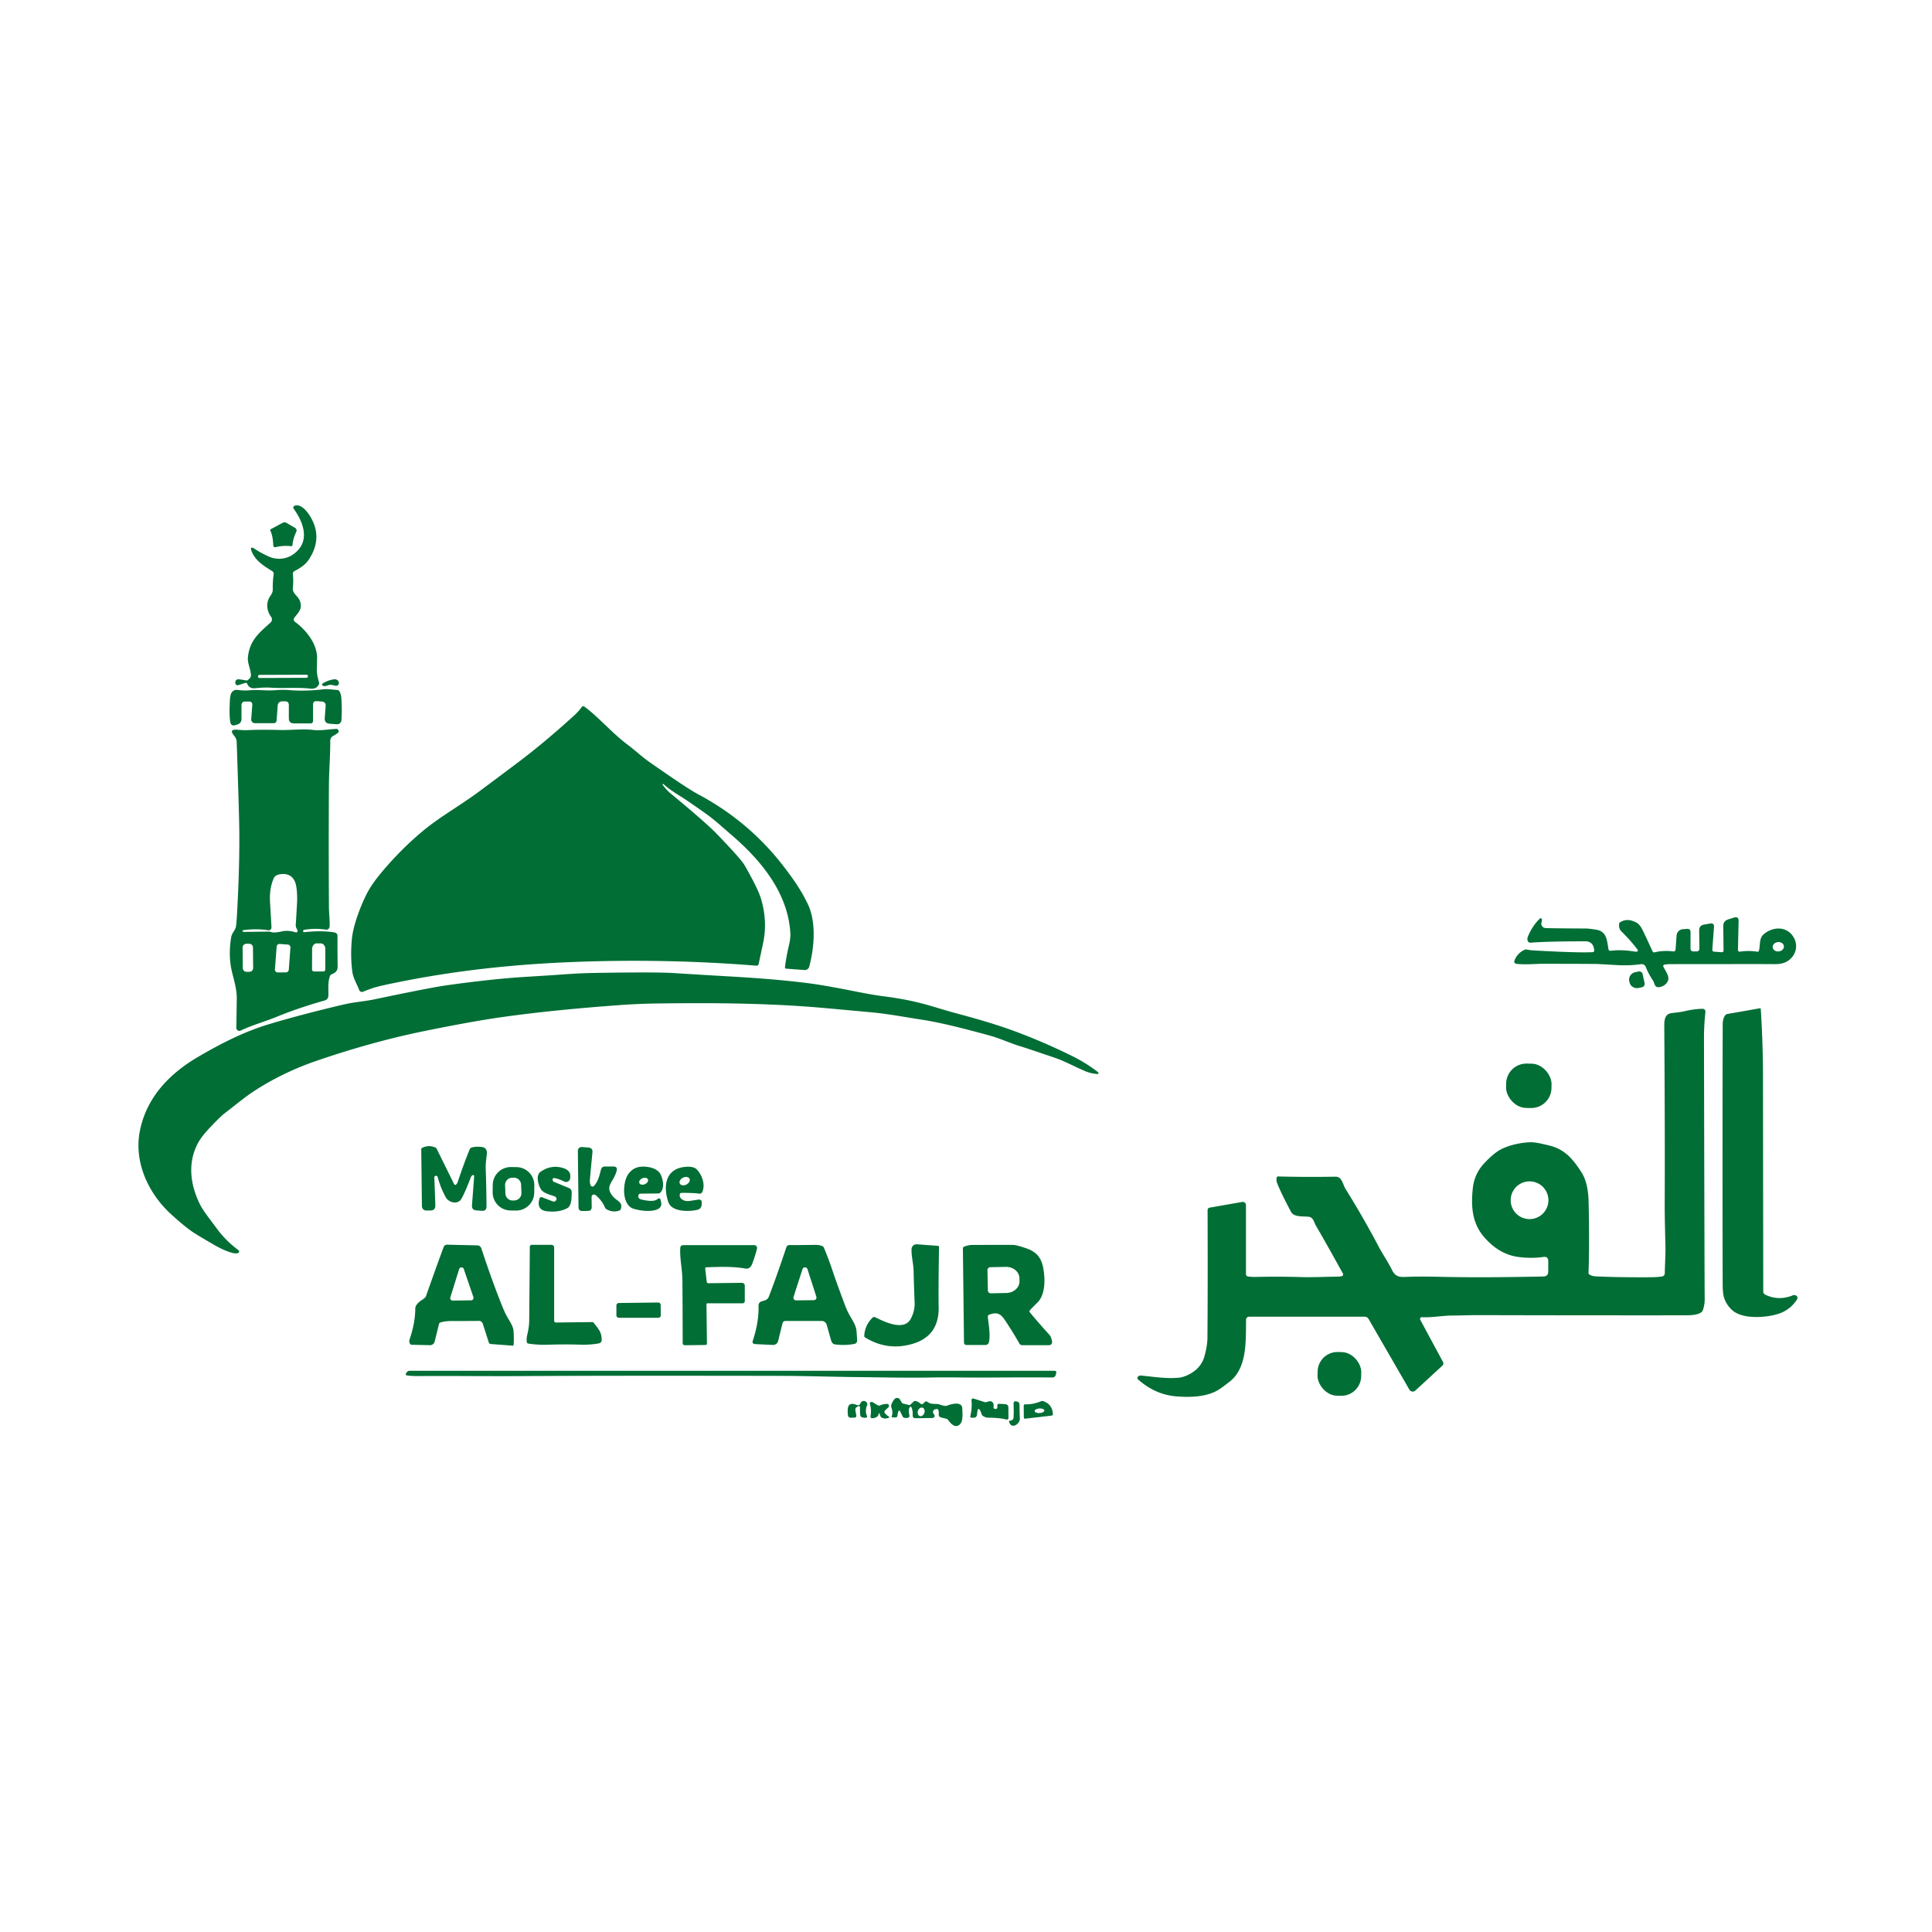 <?xml version="1.0" encoding="UTF-8" standalone="no"?><!DOCTYPE svg PUBLIC "-//W3C//DTD SVG 1.1//EN" "http://www.w3.org/Graphics/SVG/1.1/DTD/svg11.dtd"><svg xmlns="http://www.w3.org/2000/svg" version="1.1" viewBox="0.00 0.00 1000.00 1000.00"><path fill="#006e35" d="
  M 129.12 351.24
  A 2.42 2.39 -23.2 0 0 129.89 349.35
  C 129.70 346.22 128.02 343.11 128.32 340.23
  C 129.24 331.50 133.78 327.88 140.01 322.25
  A 2.24 2.23 51.1 0 0 140.32 319.28
  C 137.90 315.95 137.57 311.83 139.95 308.43
  C 140.64 307.44 141.19 306.46 141.18 305.20
  Q 141.11 301.02 141.65 297.18
  A 1.58 1.58 0.0 0 0 140.90 295.60
  C 136.56 293.00 132.25 290.23 130.35 285.59
  Q 128.94 282.13 132.03 284.22
  Q 134.79 286.08 138.96 288.00
  C 143.23 289.97 148.07 289.48 151.60 287.05
  C 160.82 280.73 157.35 270.71 152.01 263.32
  A 1.02 1.01 62.0 0 1 152.48 261.77
  C 155.54 260.66 158.66 264.33 160.15 266.64
  Q 167.51 278.01 159.85 289.63
  C 158.08 292.32 155.33 294.08 152.40 295.59
  A 1.51 1.50 73.5 0 0 151.59 297.09
  Q 151.96 300.71 151.57 304.25
  C 151.35 306.19 152.51 307.34 154.04 309.08
  Q 155.58 310.82 155.71 313.47
  C 155.83 315.92 153.94 317.59 152.33 319.77
  A 1.47 1.47 0.0 0 0 152.65 321.84
  C 158.44 326.05 164.26 333.34 164.12 340.72
  Q 164.06 344.26 164.00 345.88
  C 163.91 348.78 164.43 350.60 165.16 353.28
  Q 165.29 353.76 165.07 354.21
  Q 163.82 356.80 160.61 356.43
  C 154.09 355.66 146.92 356.40 140.00 355.93
  Q 136.98 355.72 131.93 356.22
  Q 129.01 356.50 127.97 353.93
  A 0.81 0.80 70.1 0 0 126.98 353.46
  L 123.33 354.63
  A 1.17 1.17 0.0 0 1 121.80 353.55
  Q 121.75 351.42 123.75 351.63
  Q 125.22 351.78 127.43 352.19
  Q 127.98 352.29 128.39 351.91
  L 129.12 351.24
  Z
  M 159.39 349.975
  A 0.74 0.74 0.0 0 0 158.647 349.238
  L 134.287 349.322
  A 0.74 0.74 0.0 0 0 133.55 350.065
  L 133.55 350.185
  A 0.74 0.74 0.0 0 0 134.293 350.923
  L 158.653 350.837
  A 0.74 0.74 0.0 0 0 159.39 350.095
  L 159.39 349.975
  Z"/><path fill="#006e35" d="
  M 141.45 282.34
  Q 141.26 277.34 139.91 274.61
  A 0.52 0.51 -27.6 0 1 140.13 273.92
  L 146.30 270.60
  A 1.98 1.98 0.0 0 1 148.24 270.63
  L 152.69 273.20
  A 1.61 1.60 27.9 0 1 153.34 275.30
  Q 151.67 278.72 151.38 282.20
  A 0.57 0.57 0.0 0 1 150.74 282.72
  Q 146.67 282.21 142.63 283.22
  A 0.95 0.94 -8.0 0 1 141.45 282.34
  Z"/><path fill="#006e35" d="
  M 171.30 354.47
  C 169.80 354.30 168.75 355.64 167.09 354.89
  A 0.64 0.64 0.0 0 1 167.02 353.76
  Q 169.95 351.95 173.00 351.62
  A 2.22 1.90 -8.5 0 1 175.36 353.10
  Q 175.59 354.16 174.74 354.76
  Q 174.25 355.11 173.26 354.85
  Q 172.15 354.56 171.30 354.47
  Z"/><path fill="#006e35" d="
  M 162.03 364.73
  L 162.03 373.27
  A 1.15 1.15 0.0 0 1 160.88 374.42
  L 152.18 374.42
  Q 149.50 374.42 149.50 371.73
  L 149.50 364.95
  Q 149.50 363.01 147.56 363.01
  L 146.23 363.01
  Q 143.90 363.01 143.73 365.33
  L 143.15 373.01
  A 1.52 1.43 2.0 0 1 141.64 374.33
  L 131.95 374.33
  A 1.93 1.92 2.2 0 1 130.03 372.26
  L 130.58 364.97
  Q 130.72 363.11 128.85 363.11
  L 126.99 363.11
  Q 124.99 363.11 124.99 365.11
  L 124.99 372.07
  Q 124.99 374.36 122.79 375.02
  L 121.81 375.32
  Q 119.55 375.99 119.19 373.66
  Q 118.63 370.09 118.89 364.90
  C 118.96 363.54 118.91 360.76 119.59 359.05
  A 3.15 3.14 14.8 0 1 122.96 357.09
  Q 126.15 357.56 129.15 357.30
  C 133.93 356.88 137.79 357.65 142.80 357.23
  Q 146.50 356.92 150.20 357.22
  Q 158.13 357.86 167.23 356.80
  C 169.87 356.49 171.99 356.99 174.74 357.15
  Q 175.29 357.18 175.58 357.65
  Q 176.49 359.13 176.63 360.85
  Q 177.10 366.40 176.76 372.40
  Q 176.61 375.05 173.96 374.85
  L 170.65 374.60
  Q 167.88 374.39 168.09 371.63
  L 168.55 365.49
  Q 168.72 363.26 166.50 363.10
  L 163.99 362.91
  Q 162.03 362.76 162.03 364.73
  Z"/><path fill="#006e35" d="
  M 342.85 405.99
  C 343.57 407.07 345.20 409.11 346.65 410.30
  Q 365.39 425.79 371.07 431.69
  Q 381.75 442.77 384.71 446.81
  Q 385.85 448.36 389.86 456.00
  Q 392.93 461.85 394.01 465.58
  Q 397.33 477.05 394.99 488.11
  Q 393.31 496.01 392.65 499.02
  A 1.05 1.04 -81.2 0 1 391.54 499.84
  Q 344.25 496.00 294.95 498.00
  Q 249.71 499.84 209.55 507.69
  Q 196.94 510.16 193.50 511.25
  Q 190.89 512.09 187.92 513.32
  A 1.52 1.52 0.0 0 1 185.92 512.45
  C 184.75 509.25 182.84 506.54 182.35 502.84
  Q 181.29 494.82 182.14 485.97
  C 182.83 478.76 186.73 468.80 189.68 462.93
  Q 192.25 457.83 197.17 451.92
  Q 207.42 439.59 219.31 429.76
  C 228.05 422.54 237.89 417.19 248.46 409.34
  Q 252.52 406.33 267.70 394.94
  Q 281.62 384.51 297.26 370.26
  Q 299.45 368.27 301.15 365.88
  A 0.85 0.85 0.0 0 1 302.33 365.67
  C 308.69 370.06 316.87 379.50 324.78 385.40
  C 328.46 388.14 332.33 391.75 335.98 394.31
  Q 355.47 407.98 361.20 411.03
  Q 387.51 425.02 405.39 448.17
  C 410.52 454.81 414.69 460.76 418.10 467.89
  C 422.61 477.33 421.49 490.44 418.86 500.34
  A 2.37 2.36 -80.3 0 1 416.40 502.09
  L 406.81 501.37
  A 0.57 0.56 5.8 0 1 406.29 500.74
  Q 406.96 495.08 408.51 488.65
  C 408.97 486.72 409.16 484.41 409.09 483.14
  C 407.94 462.50 394.37 445.66 378.49 432.05
  C 373.21 427.53 369.79 424.27 364.91 420.83
  Q 355.02 413.86 352.48 412.32
  Q 346.81 408.91 343.56 405.97
  A 0.56 0.53 -19.6 0 0 343.25 405.83
  Q 343.05 405.81 342.88 405.90
  A 0.07 0.07 0.0 0 0 342.85 405.99
  Z"/><path fill="#006e35" d="
  M 156.99 481.51
  L 156.90 481.87
  A 0.50 0.50 0.0 0 0 157.44 482.49
  Q 166.75 481.51 173.24 482.66
  A 1.78 1.78 0.0 0 1 174.70 484.42
  Q 174.66 495.05 174.77 499.79
  C 174.84 502.64 173.72 503.44 171.47 504.41
  A 1.22 1.19 -1.5 0 0 170.84 505.06
  C 169.54 508.32 170.09 512.52 169.96 515.56
  A 2.42 2.42 0.0 0 1 168.21 517.79
  Q 154.07 521.82 143.28 526.27
  C 137.87 528.51 130.52 530.59 124.57 533.43
  A 1.58 1.58 0.0 0 1 122.31 531.98
  Q 122.47 523.07 122.55 517.03
  C 122.62 511.19 120.58 505.93 119.67 501.15
  Q 118.24 493.60 119.67 485.06
  C 120.04 482.86 121.94 481.30 122.18 479.38
  Q 122.44 477.27 122.64 473.79
  Q 124.11 448.04 123.84 428.50
  Q 123.71 419.20 122.52 384.30
  C 122.47 382.69 122.06 381.86 121.10 380.69
  Q 118.39 377.40 122.63 377.71
  Q 126.64 377.99 127.35 377.96
  Q 134.71 377.55 144.87 377.85
  C 150.24 378.00 156.84 377.16 161.67 377.78
  C 165.89 378.31 169.49 377.51 174.15 377.28
  Q 174.63 377.26 174.93 377.63
  Q 175.76 378.65 174.81 379.41
  Q 174.13 379.95 172.40 380.93
  A 2.90 2.89 -15.1 0 0 170.94 383.46
  C 170.97 391.02 170.29 399.37 170.25 406.22
  Q 170.06 437.87 170.26 469.52
  C 170.29 473.34 170.78 476.30 170.60 479.59
  A 1.72 1.72 0.0 0 1 168.60 481.19
  Q 163.22 480.28 157.19 481.32
  A 0.26 0.25 -88.1 0 0 156.99 481.51
  Z
  M 138.84 481.51
  Q 132.87 480.52 125.78 481.47
  Q 125.40 481.52 125.59 481.86
  L 125.81 482.24
  Q 125.88 482.35 126.00 482.35
  L 139.25 482.19
  Q 139.72 482.19 140.14 482.36
  C 142.12 483.18 146.09 481.98 146.98 481.89
  Q 149.94 481.60 153.00 482.57
  A 0.81 0.80 85.3 0 0 153.96 481.43
  C 153.41 480.36 152.99 479.79 153.09 478.45
  Q 153.39 474.21 153.77 466.80
  C 153.92 463.64 153.64 458.83 152.81 456.71
  Q 150.93 451.93 145.64 452.43
  Q 142.52 452.72 141.72 454.52
  Q 139.36 459.87 139.76 466.77
  Q 140.44 478.28 140.52 480.01
  A 1.45 1.45 0.0 0 1 138.84 481.51
  Z
  M 162.49 502.82
  L 167.35 502.84
  A 1.00 1.00 0.0 0 0 168.36 501.84
  L 168.40 491.22
  A 2.92 2.38 -89.8 0 0 166.03 488.29
  L 163.93 488.29
  A 2.92 2.38 -89.8 0 0 161.54 491.20
  L 161.50 501.82
  A 1.00 1.00 0.0 0 0 162.49 502.82
  Z
  M 130.934 490.407
  A 1.94 1.94 0.0 0 0 128.977 488.484
  L 127.497 488.497
  A 1.94 1.94 0.0 0 0 125.574 490.454
  L 125.666 501.093
  A 1.94 1.94 0.0 0 0 127.623 503.016
  L 129.103 503.003
  A 1.94 1.94 0.0 0 0 131.026 501.046
  L 130.934 490.407
  Z
  M 148.02 503.30
  A 1.47 1.47 0.0 0 0 149.47 501.94
  L 150.33 490.49
  A 1.47 1.47 0.0 0 0 148.98 488.91
  L 144.77 488.59
  A 1.47 1.47 0.0 0 0 143.19 489.95
  L 142.30 501.76
  A 1.47 1.47 0.0 0 0 143.78 503.34
  L 148.02 503.30
  Z"/><path fill="#006e35" d="
  M 847.30 492.55
  A 0.63 0.63 0.0 0 0 847.62 491.56
  Q 843.82 486.53 839.21 482.07
  Q 837.80 480.70 838.05 478.20
  Q 838.10 477.67 838.55 477.38
  C 841.38 475.54 844.38 476.08 847.17 477.62
  Q 848.81 478.53 850.33 481.65
  Q 852.60 486.34 855.36 492.41
  A 0.94 0.93 -19.1 0 0 856.44 492.93
  Q 860.75 491.83 866.17 492.45
  A 0.99 0.98 5.4 0 0 867.26 491.55
  L 867.81 484.15
  A 3.47 3.46 -90.0 0 1 870.99 480.96
  L 873.20 480.79
  Q 875.01 480.65 875.01 482.47
  L 875.01 490.93
  Q 875.01 492.45 876.53 492.45
  L 878.04 492.45
  Q 879.62 492.45 879.61 490.86
  L 879.50 481.58
  Q 879.47 479.02 881.99 478.58
  L 885.14 478.02
  Q 887.33 477.64 887.16 479.85
  L 886.29 491.43
  Q 886.21 492.51 887.29 492.59
  L 891.04 492.87
  Q 892.12 492.95 892.11 491.87
  L 891.96 479.37
  Q 891.93 476.72 894.45 475.91
  L 897.43 474.96
  Q 899.97 474.14 899.90 476.80
  L 899.56 491.73
  A 0.86 0.86 0.0 0 0 900.56 492.59
  Q 904.82 491.88 909.69 492.61
  Q 910.19 492.69 910.35 492.21
  C 911.26 489.64 910.31 485.78 912.84 483.61
  C 917.36 479.72 924.11 479.29 927.78 484.22
  C 930.18 487.46 930.37 491.63 927.91 494.98
  Q 924.91 499.06 919.00 499.03
  Q 910.80 498.99 906.75 498.99
  Q 867.78 499.03 864.75 499.03
  Q 862.89 499.03 861.48 499.29
  A 0.75 0.75 0.0 0 0 860.95 500.37
  C 862.26 502.96 864.36 505.49 863.23 507.86
  Q 862.26 509.90 859.95 510.67
  C 856.18 511.91 856.65 509.09 855.53 507.43
  Q 853.20 503.96 851.83 500.45
  A 2.24 2.23 -14.5 0 0 849.44 499.05
  Q 843.35 499.89 837.16 499.54
  Q 826.77 498.94 826.32 498.94
  Q 813.31 498.86 798.25 498.86
  C 795.08 498.86 789.19 499.43 784.79 498.86
  A 1.17 1.16 -76.2 0 1 783.85 497.30
  Q 785.30 493.34 789.18 491.57
  A 1.58 1.56 38.1 0 1 790.14 491.46
  Q 791.99 491.86 794.26 491.98
  Q 806.24 492.59 809.67 492.71
  Q 819.57 493.08 824.36 492.84
  A 0.87 0.86 85.9 0 0 825.18 491.89
  Q 824.72 487.22 820.55 487.23
  Q 800.74 487.23 792.27 487.93
  Q 790.89 488.05 790.59 486.38
  Q 790.46 485.62 790.97 484.43
  Q 793.31 479.04 796.98 475.48
  A 0.66 0.66 0.0 0 1 798.10 475.92
  Q 798.14 476.68 797.84 477.62
  Q 797.69 478.10 797.84 478.59
  Q 798.33 480.28 800.13 480.37
  Q 803.43 480.52 820.63 480.59
  Q 822.31 480.60 826.12 481.19
  C 831.80 482.09 831.73 486.91 832.56 491.41
  A 0.90 0.89 80.8 0 0 833.55 492.13
  Q 839.27 491.39 846.13 492.54
  Q 846.91 492.67 847.30 492.55
  Z
  M 923.346 489.756
  A 2.91 2.43 -5.6 0 0 920.213 487.622
  A 2.91 2.43 -5.6 0 0 917.554 490.324
  A 2.91 2.43 -5.6 0 0 920.687 492.458
  A 2.91 2.43 -5.6 0 0 923.346 489.756
  Z"/><path fill="#006e35" d="
  M 851.24 508.87
  A 1.79 1.79 0.0 0 1 849.87 511.00
  L 848.14 511.37
  A 3.98 3.88 -12.2 0 1 843.43 508.42
  L 843.30 507.85
  A 3.98 3.88 -12.2 0 1 846.37 503.22
  L 848.10 502.85
  A 1.79 1.79 0.0 0 1 850.23 504.22
  L 851.24 508.87
  Z"/><path fill="#006e35" d="
  M 456.48 515.56
  C 465.58 516.72 473.35 518.14 482.49 520.87
  Q 492.26 523.78 494.35 524.33
  Q 511.61 528.89 522.33 532.72
  Q 538.62 538.54 555.01 546.63
  Q 562.00 550.09 568.11 554.76
  Q 568.40 554.98 568.56 555.37
  A 0.40 0.39 -9.5 0 1 568.17 555.91
  Q 564.84 555.72 562.00 554.54
  C 556.25 552.15 551.37 549.36 546.32 547.63
  Q 531.49 542.56 528.36 541.63
  C 523.16 540.09 517.53 537.42 512.09 535.95
  C 501.03 532.97 487.97 529.41 476.52 527.69
  C 469.75 526.68 460.15 524.85 451.78 524.04
  Q 449.14 523.79 427.74 521.84
  C 398.82 519.21 369.49 518.99 339.53 519.41
  Q 330.21 519.53 319.55 520.32
  Q 284.98 522.86 259.02 526.57
  Q 244.11 528.70 219.77 533.65
  C 200.93 537.48 181.95 542.85 163.79 549.09
  Q 146.71 554.97 132.06 564.38
  C 126.81 567.75 121.33 572.41 116.12 576.36
  Q 114.16 577.84 108.69 583.61
  Q 104.18 588.38 102.39 591.79
  C 97.03 601.98 98.50 613.08 103.34 623.06
  C 105.22 626.94 108.79 631.17 111.96 635.55
  Q 116.88 642.31 123.45 647.09
  A 0.83 0.82 45.7 0 1 123.44 648.44
  C 121.38 649.86 113.86 646.08 111.67 644.82
  Q 105.47 641.26 101.23 638.65
  Q 96.51 635.74 88.64 628.57
  C 76.72 617.71 69.10 601.34 72.47 585.00
  C 76.06 567.61 88.00 555.44 103.15 546.67
  C 114.93 539.85 126.32 534.01 139.39 530.07
  C 152.44 526.13 168.42 522.11 178.52 519.79
  C 183.18 518.72 189.09 518.25 193.81 517.26
  Q 222.68 511.19 231.00 510.02
  Q 254.42 506.70 272.53 505.59
  Q 285.27 504.81 289.48 504.50
  Q 299.88 503.73 306.42 503.62
  Q 339.05 503.04 348.75 503.66
  Q 361.69 504.48 378.99 505.48
  Q 403.67 506.91 420.03 509.13
  Q 427.99 510.22 442.67 513.15
  Q 451.50 514.92 456.48 515.56
  Z"/><path fill="#006e35" d="
  M 912.66 668.75
  Q 912.66 669.72 914.53 670.51
  Q 921.03 673.26 927.94 670.48
  A 1.98 1.98 0.0 0 1 929.98 670.81
  Q 930.83 671.54 929.90 672.94
  Q 926.11 678.61 919.24 680.41
  C 912.71 682.13 901.77 682.72 896.64 678.18
  Q 893.76 675.63 892.48 671.99
  Q 891.68 669.73 891.66 664.85
  Q 891.48 600.87 891.67 530.50
  Q 891.68 526.50 893.44 525.08
  A 1.01 0.95 17.9 0 1 893.88 524.87
  L 910.81 521.90
  A 0.49 0.48 -7.0 0 1 911.38 522.34
  Q 912.51 540.20 912.52 557.50
  Q 912.55 588.09 912.66 668.75
  Z"/><path fill="#006e35" d="
  M 694.43 660.56
  A 0.93 0.92 71.1 0 0 695.09 659.20
  Q 686.92 644.34 681.02 634.23
  C 680.06 632.59 679.85 629.94 677.07 629.76
  C 673.64 629.53 669.64 629.87 668.26 627.29
  Q 663.27 617.94 661.09 612.52
  Q 660.47 610.98 660.85 609.45
  Q 660.99 608.91 661.55 608.93
  Q 675.16 609.31 691.26 609.06
  C 694.69 609.01 695.03 613.13 696.46 615.42
  Q 705.34 629.62 713.59 645.22
  C 715.62 649.07 718.46 653.19 720.47 657.29
  C 721.90 660.21 723.66 661.08 726.84 660.95
  Q 734.43 660.62 744.96 660.87
  C 762.96 661.30 780.22 661.08 798.81 660.71
  Q 801.38 660.66 801.38 658.09
  L 801.38 652.77
  Q 801.38 650.22 798.86 650.60
  Q 793.14 651.45 786.48 650.68
  C 778.69 649.78 772.86 645.71 768.16 640.28
  C 761.94 633.09 761.33 624.45 762.32 615.07
  Q 763.12 607.57 768.17 602.18
  C 770.78 599.40 774.21 596.08 777.71 594.49
  Q 783.96 591.66 791.77 591.23
  C 794.62 591.07 799.25 592.29 801.76 592.88
  C 809.76 594.77 814.05 599.72 818.61 606.86
  C 821.24 610.98 822.14 616.58 822.27 622.32
  Q 822.73 644.15 822.22 658.84
  Q 822.20 659.37 822.63 659.66
  Q 823.93 660.56 826.16 660.66
  Q 837.62 661.20 854.51 661.10
  Q 857.67 661.08 860.29 660.70
  A 1.64 1.63 86.6 0 0 861.68 659.13
  C 861.82 653.25 862.14 648.84 862.01 643.98
  Q 861.63 629.51 861.65 623.75
  Q 861.81 586.42 861.43 531.28
  C 861.41 528.41 861.51 524.91 865.11 524.40
  C 867.09 524.12 869.77 523.93 872.25 523.33
  Q 876.69 522.26 881.27 522.15
  A 1.43 1.42 -87.7 0 1 882.72 523.73
  Q 881.97 531.01 881.98 537.00
  Q 882.24 663.46 882.35 672.00
  Q 882.40 675.40 881.39 678.14
  C 880.37 680.89 874.32 680.81 871.50 680.81
  Q 819.62 680.85 765.43 680.71
  C 760.90 680.69 756.20 680.92 751.72 680.92
  C 746.61 680.93 741.49 682.04 735.98 681.77
  A 0.92 0.92 0.0 0 0 735.13 683.12
  L 746.91 704.99
  A 1.53 1.52 54.4 0 1 746.61 706.83
  L 732.57 719.75
  A 1.99 1.99 0.0 0 1 729.50 719.28
  L 708.36 682.68
  A 2.29 2.28 75.0 0 0 706.38 681.53
  L 646.49 681.53
  A 1.53 1.52 -89.4 0 0 644.97 683.03
  C 644.76 693.95 645.75 708.26 636.07 715.46
  C 633.95 717.04 631.44 719.10 629.09 720.24
  C 623.01 723.21 615.10 723.31 608.56 722.73
  Q 597.90 721.80 589.05 714.00
  A 0.98 0.96 36.8 0 1 588.86 712.76
  Q 589.40 711.88 590.63 711.99
  C 596.68 712.56 603.73 713.72 610.03 713.10
  Q 613.56 712.75 617.31 710.28
  Q 622.01 707.17 623.44 701.95
  Q 624.92 696.51 624.96 692.82
  Q 625.18 670.11 625.05 626.35
  A 1.28 1.28 0.0 0 1 626.10 625.08
  L 642.95 622.12
  A 1.66 1.66 0.0 0 1 644.90 623.76
  L 644.90 659.50
  A 1.20 1.19 4.5 0 0 645.91 660.68
  Q 647.96 661.00 650.28 660.94
  Q 661.35 660.67 672.43 660.99
  C 679.46 661.20 684.48 660.89 692.78 660.77
  Q 693.21 660.77 694.43 660.56
  Z
  M 801.46 621.24
  A 9.77 9.77 0.0 0 0 791.69 611.47
  A 9.77 9.77 0.0 0 0 781.92 621.24
  A 9.77 9.77 0.0 0 0 791.69 631.01
  A 9.77 9.77 0.0 0 0 801.46 621.24
  Z"/><rect fill="#006e35" x="-11.75" y="-11.48" transform="translate(791.31,562.01) rotate(1.1)" width="23.50" height="22.96" rx="10.48"/><path fill="#006e35" d="
  M 244.54 608.30
  Q 243.91 608.77 243.59 609.61
  Q 240.88 616.82 238.89 620.39
  C 237.01 623.78 232.21 622.46 230.68 619.66
  Q 228.07 614.87 226.52 609.19
  A 0.80 0.79 -4.6 0 0 225.82 608.60
  Q 224.76 608.52 224.81 609.58
  Q 225.11 616.97 225.33 623.86
  Q 225.42 626.51 222.77 626.55
  L 221.02 626.57
  Q 218.41 626.60 218.38 623.99
  L 218.04 594.84
  A 0.74 0.73 -14.2 0 1 218.44 594.17
  Q 221.87 592.42 225.31 593.95
  Q 225.81 594.17 226.05 594.66
  L 235.07 612.96
  A 0.62 0.61 -31.9 0 0 236.00 613.17
  Q 236.61 612.70 236.95 611.68
  Q 240.04 602.41 243.08 594.96
  A 1.78 1.77 -86.5 0 1 244.26 593.91
  Q 246.04 593.41 248.98 593.62
  Q 252.39 593.87 251.98 597.53
  C 251.68 600.10 251.31 602.15 251.41 604.87
  Q 251.73 613.72 251.82 624.44
  Q 251.84 626.90 249.38 626.71
  L 246.59 626.50
  Q 244.11 626.32 244.30 623.84
  L 245.43 608.79
  A 0.56 0.56 0.0 0 0 244.54 608.30
  Z"/><path fill="#006e35" d="
  M 306.20 619.55
  L 306.26 624.77
  Q 306.28 626.75 304.30 626.77
  L 301.43 626.81
  Q 299.46 626.83 299.44 624.86
  L 299.10 595.99
  Q 299.07 593.54 301.51 593.73
  L 304.50 593.96
  Q 306.89 594.15 306.64 596.53
  Q 306.30 599.90 305.35 610.27
  Q 305.18 612.05 305.65 613.41
  A 1.10 1.10 0.0 0 0 307.52 613.77
  C 309.64 611.28 310.13 608.99 311.05 605.42
  Q 311.47 603.78 313.16 603.78
  L 317.50 603.78
  Q 319.70 603.78 319.19 605.92
  Q 318.65 608.20 316.89 611.04
  Q 315.38 613.48 315.35 614.95
  C 315.31 617.30 317.24 619.59 319.15 620.98
  C 321.13 622.42 322.13 623.41 321.32 625.83
  A 1.10 1.10 0.0 0 1 320.69 626.50
  Q 317.32 627.84 313.87 625.87
  A 1.65 1.63 -87.3 0 1 313.17 625.09
  Q 311.55 621.24 308.24 618.56
  A 1.25 1.25 0.0 0 0 306.20 619.55
  Z"/><path fill="#006e35" d="
  M 276.516 617.341
  A 9.35 9.35 0.0 0 1 267.053 626.576
  L 264.233 626.542
  A 9.35 9.35 0.0 0 1 254.998 617.078
  L 255.044 613.299
  A 9.35 9.35 0.0 0 1 264.507 604.064
  L 267.327 604.098
  A 9.35 9.35 0.0 0 1 276.562 613.562
  L 276.516 617.341
  Z
  M 269.724 613.162
  A 3.75 3.75 0.0 0 0 265.833 609.559
  L 265.034 609.59
  A 3.75 3.75 0.0 0 0 261.43 613.481
  L 261.596 617.778
  A 3.75 3.75 0.0 0 0 265.487 621.381
  L 266.286 621.35
  A 3.75 3.75 0.0 0 0 269.889 617.459
  L 269.724 613.162
  Z"/><path fill="#006e35" d="
  M 331.90 620.85
  C 333.54 621.24 338.22 622.31 340.17 620.77
  Q 341.70 619.55 342.04 621.48
  L 342.26 622.72
  A 2.76 2.76 0.0 0 1 341.16 625.42
  C 338.10 627.63 331.15 626.72 327.81 625.60
  C 321.59 623.51 322.19 611.58 325.36 607.48
  Q 327.82 604.30 331.47 603.93
  C 335.09 603.56 340.56 604.45 342.18 608.36
  C 343.26 610.97 344.00 615.13 341.74 617.33
  Q 341.33 617.72 340.77 617.73
  L 331.40 617.84
  A 0.86 0.84 -73.9 0 0 330.68 618.25
  C 329.94 619.45 330.51 620.52 331.90 620.85
  Z
  M 335.367 610.455
  A 2.41 1.66 -23.1 0 0 332.499 609.873
  A 2.41 1.66 -23.1 0 0 330.933 612.346
  A 2.41 1.66 -23.1 0 0 333.801 612.927
  A 2.41 1.66 -23.1 0 0 335.367 610.455
  Z"/><path fill="#006e35" d="
  M 351.91 618.02
  C 351.25 620.64 354.40 621.92 356.58 621.66
  Q 356.88 621.63 361.26 620.94
  Q 363.40 620.61 363.23 622.77
  L 363.18 623.55
  Q 363.01 625.71 360.90 626.21
  C 356.80 627.18 347.64 627.46 345.89 622.12
  C 343.20 613.93 344.38 605.02 354.52 603.99
  Q 358.99 603.53 360.74 605.38
  C 363.30 608.08 365.15 612.98 363.58 616.81
  C 362.93 618.42 361.40 617.68 360.28 617.62
  Q 354.46 617.32 352.58 617.46
  Q 352.04 617.49 351.91 618.02
  Z
  M 356.873 610.074
  A 2.80 1.98 -27.1 0 0 353.478 609.587
  A 2.80 1.98 -27.1 0 0 351.887 612.625
  A 2.80 1.98 -27.1 0 0 355.282 613.113
  A 2.80 1.98 -27.1 0 0 356.873 610.074
  Z"/><path fill="#006e35" d="
  M 288.00 621.07
  Q 288.04 621.01 288.05 620.48
  A 1.20 1.19 -78.4 0 0 287.32 619.36
  C 285.33 618.51 281.63 617.78 280.22 615.89
  C 278.77 613.97 277.05 608.42 279.77 606.53
  Q 285.36 602.63 291.64 604.63
  Q 295.93 606.00 295.08 610.10
  A 2.13 2.12 18.7 0 1 292.07 611.58
  L 291.44 611.28
  Q 290.51 610.83 289.55 610.48
  Q 286.20 609.22 286.07 610.20
  Q 285.91 611.39 286.70 611.71
  L 294.50 614.93
  A 2.25 2.24 11.1 0 1 295.89 616.99
  C 295.90 619.90 295.86 624.12 293.65 625.32
  Q 289.40 627.65 283.15 626.96
  Q 277.60 626.35 279.19 620.54
  Q 279.53 619.30 280.74 619.76
  L 286.21 621.87
  Q 287.15 622.24 288.00 621.07
  Z"/><path fill="#006e35" d="
  M 249.86 685.06
  A 1.98 1.98 0.0 0 0 247.95 683.69
  Q 241.54 683.78 233.25 683.77
  Q 230.41 683.76 227.93 684.51
  A 1.00 1.00 0.0 0 0 227.25 685.24
  L 224.97 694.40
  A 2.44 2.44 0.0 0 1 222.54 696.26
  L 213.03 696.04
  Q 212.59 696.03 212.32 695.68
  Q 211.54 694.63 212.06 693.10
  Q 214.90 684.78 214.96 677.26
  C 214.97 675.63 216.58 674.02 218.33 672.91
  Q 220.19 671.72 220.47 670.92
  Q 225.62 656.31 229.62 645.48
  A 1.91 1.90 10.7 0 1 231.45 644.24
  Q 236.69 644.38 246.99 644.60
  Q 248.64 644.63 249.19 646.30
  Q 254.72 663.14 260.21 676.72
  Q 261.40 679.67 262.72 681.94
  C 264.14 684.39 265.66 686.61 265.82 689.03
  Q 266.09 693.31 265.85 696.08
  A 0.47 0.47 0.0 0 1 265.34 696.51
  L 254.03 695.66
  A 1.18 1.17 83.3 0 1 253.00 694.84
  L 249.86 685.06
  Z
  M 233.09 671.55
  A 1.26 1.26 0.0 0 0 234.31 673.18
  L 243.85 673.05
  A 1.26 1.26 0.0 0 0 245.03 671.38
  L 240.05 656.83
  A 1.26 1.26 0.0 0 0 237.66 656.87
  L 233.09 671.55
  Z"/><path fill="#006e35" d="
  M 286.83 683.62
  A 0.91 0.90 89.4 0 0 287.75 684.53
  L 306.50 684.31
  Q 307.04 684.31 307.37 684.74
  C 309.98 688.21 311.38 689.41 311.43 693.57
  A 1.78 1.77 84.6 0 1 309.98 695.33
  Q 305.46 696.17 300.00 695.99
  Q 292.71 695.75 283.75 696.02
  Q 278.23 696.19 273.48 695.44
  A 0.97 0.97 0.0 0 1 272.67 694.62
  Q 272.42 692.91 272.91 690.87
  Q 273.90 686.79 273.92 683.50
  Q 273.93 682.16 274.24 645.30
  A 0.99 0.98 0.3 0 1 275.23 644.33
  L 285.46 644.33
  A 1.37 1.37 0.0 0 1 286.83 645.70
  L 286.83 683.62
  Z"/><path fill="#006e35" d="
  M 365.81 663.44
  Q 365.91 664.20 366.68 664.19
  L 384.01 663.99
  A 1.47 1.47 0.0 0 1 385.50 665.46
  L 385.50 673.49
  A 1.10 1.10 0.0 0 1 384.40 674.59
  L 366.19 674.59
  A 0.52 0.52 0.0 0 0 365.67 675.12
  L 365.91 695.44
  A 0.71 0.71 0.0 0 1 365.21 696.16
  L 354.44 696.29
  A 1.07 1.07 0.0 0 1 353.36 695.22
  Q 353.33 676.43 353.22 662.86
  C 353.18 656.87 351.78 651.40 352.11 645.98
  Q 352.20 644.48 353.71 644.48
  L 390.42 644.48
  A 1.44 1.43 6.5 0 1 391.82 646.24
  Q 391.02 649.66 389.41 653.98
  Q 388.27 657.02 385.87 656.60
  C 379.41 655.48 372.94 655.68 365.71 655.95
  Q 364.94 655.98 365.03 656.75
  L 365.81 663.44
  Z"/><path fill="#006e35" d="
  M 405.00 685.03
  L 402.75 694.13
  A 2.66 2.66 0.0 0 1 400.05 696.14
  L 390.97 695.71
  Q 389.09 695.62 389.68 693.83
  Q 392.85 684.29 392.62 675.77
  A 2.24 2.22 -10.5 0 1 394.12 673.60
  C 395.53 673.12 397.22 673.07 397.97 671.10
  Q 402.58 658.99 407.02 645.57
  A 1.67 1.66 9.5 0 1 408.63 644.43
  Q 412.85 644.49 421.79 644.35
  Q 424.23 644.32 425.74 645.03
  Q 426.21 645.26 426.41 645.73
  Q 428.72 651.15 430.71 657.09
  C 433.06 664.12 435.05 669.33 437.36 675.55
  Q 438.30 678.07 439.43 680.17
  C 441.09 683.25 443.14 685.90 443.36 689.16
  Q 443.63 692.95 443.64 693.90
  A 1.70 1.69 -6.0 0 1 442.26 695.60
  Q 437.35 696.53 432.33 695.88
  Q 430.76 695.67 430.25 693.99
  Q 429.88 692.78 427.91 685.72
  A 2.74 2.74 0.0 0 0 425.27 683.72
  L 406.68 683.72
  Q 405.33 683.72 405.00 685.03
  Z
  M 417.96 656.92
  A 1.36 1.36 0.0 0 0 415.37 656.91
  L 410.73 671.29
  A 1.36 1.36 0.0 0 0 412.04 673.07
  L 421.26 672.96
  A 1.36 1.36 0.0 0 0 422.54 671.19
  L 417.96 656.92
  Z"/><path fill="#006e35" d="
  M 471.34 682.73
  Q 473.57 678.67 473.41 674.24
  Q 472.92 661.22 472.90 658.44
  C 472.88 654.28 471.70 650.52 471.81 646.56
  A 2.61 2.60 2.9 0 1 474.61 644.04
  L 485.53 644.86
  Q 486.03 644.90 486.03 645.41
  Q 485.67 668.41 485.85 676.42
  Q 486.18 691.58 472.21 695.61
  Q 459.29 699.34 447.81 692.28
  Q 447.30 691.97 447.33 691.37
  Q 447.65 685.97 451.61 682.03
  A 1.23 1.22 35.6 0 1 453.02 681.80
  C 457.67 684.14 467.83 689.12 471.34 682.73
  Z"/><path fill="#006e35" d="
  M 533.04 678.23
  A 0.78 0.78 0.0 0 0 533.03 679.22
  Q 537.18 684.31 543.17 690.89
  Q 544.14 691.95 544.55 694.46
  A 1.56 1.56 0.0 0 1 543.01 696.27
  L 529.08 696.27
  A 1.67 1.66 75.2 0 1 527.63 695.42
  Q 524.23 689.39 520.00 683.08
  C 517.76 679.73 515.76 679.14 512.14 680.41
  Q 511.19 680.74 511.30 681.73
  C 511.70 685.42 512.74 691.22 511.85 694.78
  A 1.80 1.80 0.0 0 1 510.10 696.15
  L 500.33 696.15
  Q 498.98 696.15 498.96 694.80
  L 498.39 646.20
  Q 498.38 645.57 498.96 645.32
  Q 501.10 644.38 503.51 644.37
  Q 519.90 644.34 523.99 644.34
  Q 526.16 644.34 531.54 646.26
  C 536.57 648.05 539.04 651.08 540.01 656.48
  C 540.97 661.82 541.22 670.00 536.97 674.20
  Q 533.94 677.20 533.04 678.23
  Z
  M 511.10 657.43
  L 511.32 667.95
  A 1.50 1.50 0.0 0 0 512.85 669.42
  L 520.88 669.25
  A 6.93 5.97 -1.2 0 0 527.68 663.14
  L 527.65 661.56
  A 6.93 5.97 -1.2 0 0 520.60 655.73
  L 512.57 655.90
  A 1.50 1.50 0.0 0 0 511.10 657.43
  Z"/><path fill="#006e35" d="
  M 341.96 675.43
  L 342.02 680.80
  A 1.26 1.26 0.0 0 1 340.76 682.08
  L 320.31 682.08
  A 1.26 1.26 0.0 0 1 319.05 680.82
  L 319.05 675.69
  A 1.26 1.26 0.0 0 1 320.30 674.43
  L 340.68 674.18
  A 1.26 1.26 0.0 0 1 341.96 675.43
  Z"/><rect fill="#006e35" x="-11.30" y="-11.31" transform="translate(693.27,711.13) rotate(1.5)" width="22.60" height="22.62" rx="10.27"/><path fill="#006e35" d="
  M 546.68 710.73
  L 546.45 711.67
  A 1.71 1.70 7.1 0 1 544.78 712.97
  Q 528.34 712.88 509.74 713.02
  C 502.31 713.08 491.40 712.81 481.47 712.99
  C 468.28 713.22 454.35 712.86 442.57 712.76
  C 432.01 712.67 416.76 712.17 404.83 712.15
  Q 313.85 711.98 270.06 712.26
  C 252.32 712.37 234.58 712.12 217.05 712.25
  Q 213.21 712.28 210.86 711.96
  Q 209.57 711.79 210.28 710.69
  L 210.46 710.40
  Q 211.03 709.52 212.08 709.52
  L 545.73 709.52
  Q 546.98 709.52 546.68 710.73
  Z"/><path fill="#006e35" d="
  M 465.02 730.44
  Q 464.59 731.53 464.56 732.59
  Q 464.52 733.63 463.48 733.64
  L 462.22 733.65
  Q 461.26 733.67 461.63 732.78
  Q 462.30 731.20 461.34 728.37
  Q 461.18 727.89 461.29 727.40
  Q 461.59 725.97 462.90 724.27
  A 1.79 1.79 0.0 0 1 465.88 724.47
  L 466.72 725.92
  Q 466.98 726.36 467.47 726.48
  L 470.55 727.24
  Q 470.88 727.33 471.14 727.09
  L 472.99 725.39
  Q 473.36 725.05 473.85 725.15
  Q 475.15 725.40 476.31 726.43
  A 1.26 1.26 0.0 0 0 478.21 726.16
  Q 478.51 725.69 479.06 725.43
  Q 479.52 725.21 479.93 725.53
  C 482.24 727.35 484.43 726.23 486.42 727.00
  Q 487.84 727.55 489.25 727.70
  A 2.10 2.05 36.2 0 0 490.23 727.56
  C 492.36 726.72 497.92 725.13 498.08 729.01
  C 498.17 731.49 498.57 735.50 496.91 737.17
  C 494.45 739.65 491.99 736.71 490.62 734.84
  Q 490.35 734.48 489.91 734.37
  L 486.98 733.64
  A 1.46 1.45 11.2 0 1 485.89 732.02
  Q 486.05 730.99 485.69 729.86
  Q 485.50 729.28 484.89 729.31
  Q 483.74 729.35 483.18 730.04
  Q 482.84 730.45 482.93 730.97
  Q 483.05 731.65 483.42 732.02
  A 1.13 1.13 0.0 0 1 482.63 733.95
  L 473.72 734.06
  A 1.32 1.31 -88.8 0 1 472.39 732.67
  Q 472.51 730.54 472.00 729.02
  Q 471.39 727.18 470.62 728.94
  Q 470.14 730.03 470.69 732.54
  Q 470.92 733.58 469.89 733.83
  Q 468.88 734.07 467.95 733.81
  Q 467.46 733.67 467.24 733.22
  L 465.85 730.41
  A 0.45 0.45 0.0 0 0 465.02 730.44
  Z
  M 465.79 727.25
  A 0.04 0.04 0.0 0 0 465.75 727.21
  A 0.04 0.04 0.0 0 0 465.71 727.25
  A 0.04 0.04 0.0 0 0 465.75 727.29
  A 0.04 0.04 0.0 0 0 465.79 727.25
  Z
  M 476.078 732.946
  A 2.28 1.75 108.2 0 0 478.452 731.327
  A 2.28 1.75 108.2 0 0 477.502 728.614
  A 2.28 1.75 108.2 0 0 475.127 730.233
  A 2.28 1.75 108.2 0 0 476.078 732.946
  Z"/><path fill="#006e35" d="
  M 507.37 730.12
  Q 506.24 728.26 505.93 730.43
  L 505.62 732.55
  A 1.44 1.42 -86.0 0 1 504.22 733.78
  L 502.91 733.80
  Q 502.06 733.81 502.25 732.98
  Q 503.23 728.80 502.85 724.75
  A 0.83 0.83 0.0 0 1 503.94 723.89
  L 509.59 725.71
  Q 510.08 725.87 510.58 725.72
  Q 511.17 725.54 511.75 725.37
  C 513.63 724.80 514.58 726.45 514.25 728.18
  A 0.92 0.92 0.0 0 0 514.78 729.20
  Q 515.53 729.54 516.03 728.95
  A 1.02 0.99 -33.5 0 0 516.23 728.04
  Q 515.94 727.00 517.00 726.60
  A 0.19 0.15 -52.0 0 1 517.08 726.58
  L 520.28 726.79
  Q 521.91 726.90 521.93 728.53
  L 521.99 733.69
  Q 522.00 735.07 520.68 734.70
  Q 517.71 733.85 511.26 733.78
  Q 510.08 733.77 508.72 732.84
  A 1.56 1.49 9.0 0 1 508.14 732.08
  Q 507.57 730.46 507.37 730.12
  Z"/><path fill="#006e35" d="
  M 445.15 726.69
  Q 445.62 725.83 445.95 725.54
  C 446.95 724.66 448.28 725.24 448.81 726.26
  A 1.16 1.15 -47.4 0 1 448.85 727.24
  Q 447.60 730.22 448.68 732.70
  Q 449.14 733.77 447.98 733.82
  Q 445.49 733.92 445.27 732.49
  Q 445.09 731.30 445.13 728.64
  Q 445.15 727.39 444.04 727.98
  L 443.56 728.24
  A 1.61 1.60 -19.2 0 0 442.74 729.93
  L 443.20 732.53
  Q 443.41 733.75 442.18 733.76
  L 440.24 733.79
  A 1.35 1.34 87.5 0 1 438.89 732.55
  C 438.59 729.14 438.43 725.07 443.57 727.24
  Q 444.61 727.68 445.15 726.69
  Z"/><path fill="#006e35" d="
  M 524.63 733.61
  Q 524.81 730.81 524.62 726.54
  Q 524.55 725.08 525.99 725.33
  Q 526.20 725.37 526.24 725.38
  Q 527.70 725.64 527.70 727.12
  Q 527.69 730.80 527.88 734.49
  C 527.99 736.64 523.68 740.27 522.30 735.99
  Q 522.12 735.41 522.72 735.36
  C 523.84 735.25 524.55 734.80 524.63 733.61
  Z"/><path fill="#006e35" d="
  M 529.87 727.68
  A 0.82 0.81 0.7 0 1 530.72 726.86
  Q 534.69 727.02 538.91 725.25
  Q 539.38 725.05 539.87 725.20
  Q 544.63 726.73 544.97 731.87
  Q 545.02 732.62 544.28 732.71
  L 530.70 734.30
  Q 529.95 734.39 529.94 733.63
  L 529.87 727.68
  Z
  M 540.565 730.047
  A 2.52 1.18 -3.7 0 0 537.974 729.033
  A 2.52 1.18 -3.7 0 0 535.535 730.373
  A 2.52 1.18 -3.7 0 0 538.126 731.388
  A 2.52 1.18 -3.7 0 0 540.565 730.047
  Z"/><path fill="#006e35" d="
  M 454.77 731.89
  Q 454.57 733.53 452.13 734.02
  Q 450.28 734.39 450.63 732.54
  Q 451.15 729.77 450.23 726.51
  A 0.63 0.63 0.0 0 1 450.60 725.76
  Q 451.32 725.47 452.21 726.07
  Q 453.65 727.04 454.54 727.46
  Q 455.00 727.67 455.47 727.46
  Q 457.27 726.66 459.12 726.67
  A 1.03 1.03 0.0 0 1 459.81 728.46
  L 458.14 730.00
  A 1.08 1.08 0.0 0 0 458.03 731.47
  Q 458.83 732.47 460.06 733.23
  Q 460.62 733.57 460.02 733.82
  Q 457.99 734.68 456.26 733.66
  Q 455.82 733.39 455.68 732.90
  Q 455.41 731.87 455.22 731.66
  Q 454.85 731.24 454.77 731.89
  Z"/></svg>